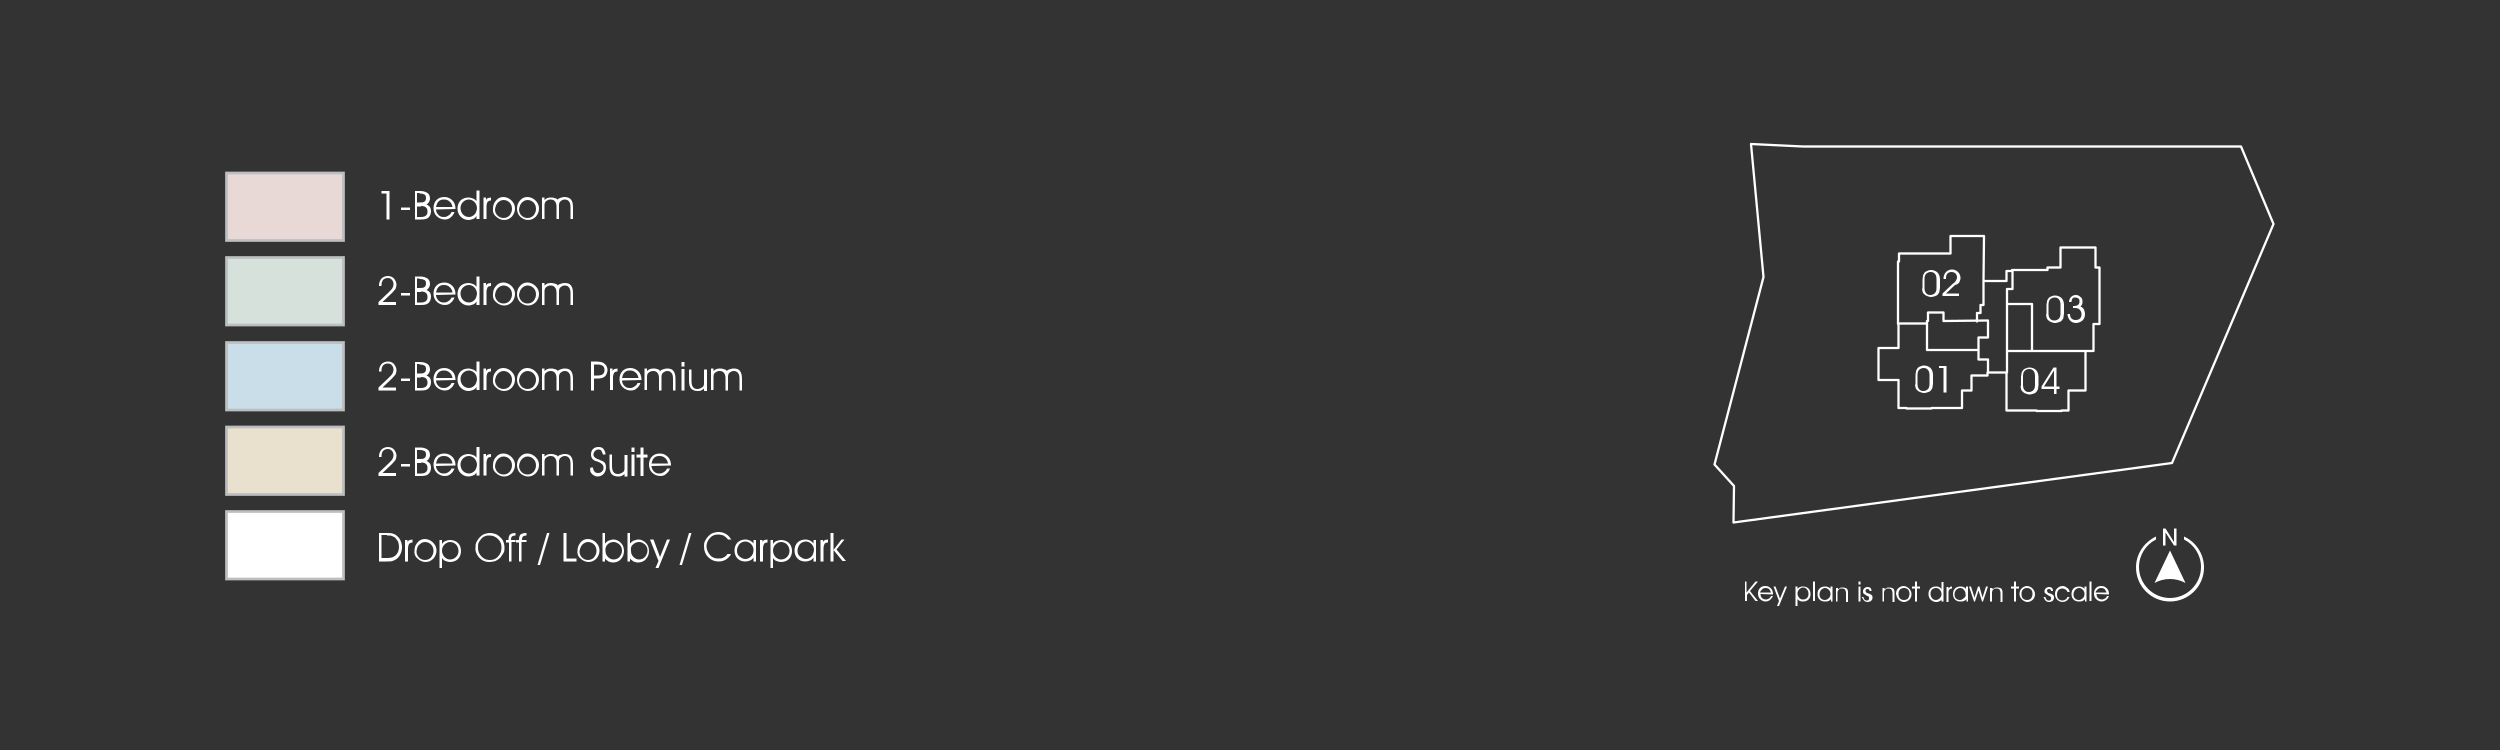 <?xml version="1.0" encoding="utf-8"?>
<!-- Generator: Adobe Illustrator 24.2.0, SVG Export Plug-In . SVG Version: 6.00 Build 0)  -->
<svg version="1.1" id="Layer_1" xmlns="http://www.w3.org/2000/svg" xmlns:xlink="http://www.w3.org/1999/xlink" x="0px" y="0px"
	 width="500px" height="150px" viewBox="0 0 500 150" style="enable-background:new 0 0 500 150;" xml:space="preserve">
<rect x="0" y="0" width="500" height="150" fill="#333333" stroke="none"/>
<style type="text/css">
	.st0{fill:#FFFFFF;}
	.st1{fill:none;stroke:#FFFFFF;stroke-width:0.458;stroke-linecap:round;stroke-linejoin:round;stroke-miterlimit:10;}
	.st2{fill:#EAE0CE;}
	.st3{fill:none;stroke:#BCBEC0;stroke-width:0.54;}
	.st4{fill:#D6E1DC;}
	.st5{fill:#C9DEE8;}
	.st6{fill:#E8D9D7;}
</style>
<g>
	<path class="st0" d="M166.7,110l1.8,2.2h0.7l-1.9-2.3l1.6-2h-0.6L166.7,110v-3.4h-0.6v5.7h0.6V110z M164.7,109.7
		c0-0.4,0.1-0.7,0.2-0.9c0.1-0.2,0.4-0.3,0.7-0.3l0-0.6c-0.2,0-0.4,0.1-0.6,0.1c-0.2,0.1-0.3,0.2-0.4,0.4V108h-0.5v4.3h0.6V109.7z
		 M162.7,112.3h0.5V108h-0.5v0.7c-0.2-0.3-0.4-0.4-0.7-0.6c-0.3-0.1-0.6-0.2-0.9-0.2c-0.6,0-1.2,0.2-1.6,0.6c-0.4,0.4-0.6,1-0.6,1.6
		c0,0.6,0.2,1.2,0.6,1.6c0.4,0.4,0.9,0.6,1.6,0.6c0.3,0,0.7-0.1,0.9-0.2c0.3-0.1,0.5-0.3,0.7-0.6V112.3z M162.3,111.3
		c-0.3,0.3-0.7,0.5-1.1,0.5c-0.5,0-0.8-0.2-1.2-0.5s-0.5-0.7-0.5-1.2c0-0.5,0.2-0.9,0.5-1.3c0.3-0.3,0.7-0.5,1.2-0.5
		c0.4,0,0.8,0.2,1.1,0.5c0.3,0.3,0.5,0.7,0.5,1.2C162.7,110.6,162.6,111,162.3,111.3 M155.1,108.9c0.3-0.3,0.7-0.5,1.1-0.5
		c0.5,0,0.9,0.2,1.2,0.5c0.3,0.3,0.5,0.8,0.5,1.3c0,0.5-0.2,0.9-0.5,1.2c-0.3,0.3-0.7,0.5-1.2,0.5c-0.4,0-0.8-0.2-1.1-0.5
		c-0.3-0.3-0.5-0.8-0.5-1.3C154.6,109.6,154.8,109.2,155.1,108.9 M154.1,113.6h0.5v-1.1v-0.6v-0.3c0.2,0.3,0.4,0.5,0.7,0.6
		c0.3,0.1,0.6,0.2,0.9,0.2c0.6,0,1.2-0.2,1.6-0.6c0.4-0.4,0.6-1,0.6-1.6c0-0.6-0.2-1.2-0.6-1.6c-0.4-0.4-1-0.6-1.6-0.6
		c-0.3,0-0.6,0.1-0.9,0.2c-0.3,0.1-0.5,0.3-0.7,0.6V108h-0.5V113.6z M152.6,109.7c0-0.4,0.1-0.7,0.2-0.9c0.1-0.2,0.4-0.3,0.7-0.3
		l0-0.6c-0.2,0-0.4,0.1-0.6,0.1c-0.2,0.1-0.3,0.2-0.4,0.4V108h-0.5v4.3h0.6V109.7z M150.7,112.3h0.5V108h-0.5v0.7
		c-0.2-0.3-0.4-0.4-0.7-0.6c-0.3-0.1-0.6-0.2-0.9-0.2c-0.6,0-1.2,0.2-1.6,0.6c-0.4,0.4-0.6,1-0.6,1.6c0,0.6,0.2,1.2,0.6,1.6
		c0.4,0.4,0.9,0.6,1.6,0.6c0.3,0,0.7-0.1,0.9-0.2c0.3-0.1,0.5-0.3,0.7-0.6V112.3z M150.2,111.3c-0.3,0.3-0.7,0.5-1.1,0.5
		c-0.5,0-0.8-0.2-1.2-0.5s-0.5-0.7-0.5-1.2c0-0.5,0.2-0.9,0.5-1.3c0.3-0.3,0.7-0.5,1.2-0.5c0.4,0,0.8,0.2,1.1,0.5
		c0.3,0.3,0.5,0.7,0.5,1.2C150.7,110.6,150.5,111,150.2,111.3 M146.3,108c-0.3-0.5-0.6-0.9-1.1-1.2c-0.5-0.3-1-0.4-1.5-0.4
		c-0.4,0-0.8,0.1-1.1,0.2c-0.3,0.1-0.6,0.3-0.9,0.6c-0.3,0.3-0.5,0.6-0.7,1c-0.2,0.4-0.2,0.7-0.2,1.1c0,0.9,0.3,1.6,0.8,2.1
		c0.6,0.6,1.3,0.9,2.1,0.9c0.5,0,1-0.1,1.5-0.4c0.4-0.3,0.8-0.6,1-1.1h-0.7c-0.2,0.3-0.5,0.6-0.8,0.7c-0.3,0.2-0.7,0.2-1.1,0.2
		c-0.6,0-1.2-0.2-1.6-0.7c-0.4-0.5-0.7-1.1-0.7-1.7c0-0.6,0.2-1.2,0.7-1.7c0.4-0.5,1-0.7,1.6-0.7c0.4,0,0.8,0.1,1.1,0.2
		c0.3,0.2,0.6,0.4,0.9,0.8H146.3z M138.3,106.6h-0.5l-1.9,6.4h0.5L138.3,106.6z M131.7,112.2l-0.6,1.4h0.6l2.3-5.7h-0.6l-1.4,3.5
		l-1.3-3.5H130L131.7,112.2z M126.6,108.9c0.3-0.3,0.7-0.5,1.2-0.5c0.5,0,0.8,0.2,1.2,0.5c0.3,0.3,0.5,0.7,0.5,1.2
		c0,0.5-0.2,0.9-0.5,1.3c-0.3,0.3-0.7,0.5-1.2,0.5c-0.4,0-0.8-0.2-1.1-0.5c-0.3-0.3-0.5-0.7-0.5-1.2
		C126.1,109.7,126.2,109.2,126.6,108.9 M125.5,106.6v5.7h0.5v-0.6c0.2,0.3,0.5,0.4,0.7,0.6c0.3,0.1,0.6,0.2,0.9,0.2
		c0.6,0,1.2-0.2,1.6-0.7c0.4-0.4,0.6-1,0.6-1.6c0-0.6-0.2-1.2-0.6-1.6c-0.4-0.4-0.9-0.7-1.5-0.7c-0.3,0-0.6,0.1-0.9,0.2
		c-0.3,0.1-0.5,0.3-0.8,0.6v-0.3v-1.8H125.5z M121.5,108.9c0.3-0.3,0.7-0.5,1.2-0.5c0.5,0,0.8,0.2,1.2,0.5c0.3,0.3,0.5,0.7,0.5,1.2
		c0,0.5-0.2,0.9-0.5,1.3c-0.3,0.3-0.7,0.5-1.2,0.5c-0.4,0-0.8-0.2-1.1-0.5c-0.3-0.3-0.5-0.7-0.5-1.2
		C121,109.7,121.2,109.2,121.5,108.9 M120.5,106.6v5.7h0.5v-0.6c0.2,0.3,0.5,0.4,0.7,0.6c0.3,0.1,0.6,0.2,0.9,0.2
		c0.6,0,1.2-0.2,1.6-0.7c0.4-0.4,0.6-1,0.6-1.6c0-0.6-0.2-1.2-0.6-1.6c-0.4-0.4-0.9-0.7-1.5-0.7c-0.3,0-0.6,0.1-0.9,0.2
		c-0.3,0.1-0.5,0.3-0.8,0.6v-0.3v-1.8H120.5z M116.1,111.7c0.4,0.4,1,0.7,1.6,0.7c0.6,0,1.1-0.2,1.6-0.7c0.4-0.5,0.6-1,0.6-1.6
		c0-0.6-0.2-1.1-0.7-1.6c-0.4-0.4-1-0.7-1.6-0.7c-0.6,0-1.1,0.2-1.5,0.7s-0.6,1-0.6,1.6C115.4,110.7,115.6,111.3,116.1,111.7
		 M116.5,108.9c0.3-0.3,0.7-0.5,1.1-0.5c0.5,0,0.9,0.2,1.2,0.5c0.3,0.3,0.5,0.7,0.5,1.3c0,0.5-0.2,0.9-0.5,1.3
		c-0.3,0.3-0.7,0.5-1.2,0.5c-0.5,0-0.9-0.2-1.2-0.5c-0.3-0.3-0.5-0.7-0.5-1.2C116,109.6,116.2,109.2,116.5,108.9 M115.3,111.7h-2
		v-5.1h-0.6v5.7h2.6V111.7z M109.9,106.6h-0.5l-1.9,6.4h0.5L109.9,106.6z M104.4,108.4h0.9V108h-0.9v-0.1c0-0.3,0.1-0.5,0.2-0.6
		c0.1-0.1,0.4-0.2,0.7-0.2v-0.5h-0.1c-0.5,0-0.8,0.1-1.1,0.3c-0.2,0.2-0.3,0.6-0.3,1v0.1h-0.6v0.5h0.6v3.8h0.5V108.4z M102.2,108.4
		h0.9V108h-0.9v-0.1c0-0.3,0.1-0.5,0.2-0.6c0.1-0.1,0.4-0.2,0.7-0.2v-0.5h0c-0.5,0-0.8,0.1-1.1,0.3c-0.2,0.2-0.3,0.6-0.3,1v0.1h-0.5
		v0.5h0.6v3.8h0.5V108.4z M95.8,111.5c0.6,0.6,1.2,0.9,2.1,0.9c0.4,0,0.8-0.1,1.2-0.2c0.4-0.2,0.7-0.4,1-0.7
		c0.2-0.3,0.4-0.6,0.6-0.9s0.2-0.7,0.2-1.1c0-0.4-0.1-0.8-0.2-1.1c-0.1-0.4-0.4-0.7-0.7-1c-0.3-0.3-0.6-0.5-0.9-0.6
		c-0.3-0.1-0.7-0.2-1.1-0.2c-0.4,0-0.8,0.1-1.1,0.2c-0.3,0.1-0.6,0.3-0.9,0.6c-0.3,0.3-0.5,0.6-0.7,1c-0.2,0.4-0.2,0.7-0.2,1.1
		C95,110.2,95.3,110.9,95.8,111.5 M95.8,108.4c0.2-0.3,0.4-0.6,0.6-0.8c0.2-0.2,0.4-0.3,0.7-0.4c0.2-0.1,0.5-0.1,0.8-0.1
		c0.6,0,1.2,0.2,1.7,0.7c0.5,0.5,0.7,1,0.7,1.7c0,0.7-0.2,1.3-0.7,1.8c-0.4,0.5-1,0.7-1.6,0.7c-0.7,0-1.2-0.2-1.7-0.7
		c-0.5-0.5-0.7-1.1-0.7-1.7C95.6,109,95.6,108.7,95.8,108.4 M88.9,108.9c0.3-0.3,0.7-0.5,1.1-0.5c0.5,0,0.9,0.2,1.2,0.5
		c0.3,0.3,0.5,0.8,0.5,1.3c0,0.5-0.2,0.9-0.5,1.2s-0.7,0.5-1.2,0.5c-0.4,0-0.8-0.2-1.1-0.5c-0.3-0.3-0.5-0.8-0.5-1.3
		C88.4,109.6,88.6,109.2,88.9,108.9 M87.9,113.6h0.5v-1.1v-0.6v-0.3c0.2,0.3,0.4,0.5,0.7,0.6c0.3,0.1,0.6,0.2,0.9,0.2
		c0.6,0,1.2-0.2,1.6-0.6c0.4-0.4,0.6-1,0.6-1.6c0-0.6-0.2-1.2-0.6-1.6c-0.4-0.4-1-0.6-1.6-0.6c-0.3,0-0.6,0.1-0.9,0.2
		c-0.3,0.1-0.5,0.3-0.7,0.6V108h-0.5V113.6z M83.5,111.7c0.4,0.4,1,0.7,1.6,0.7c0.6,0,1.1-0.2,1.6-0.7c0.4-0.5,0.6-1,0.6-1.6
		c0-0.6-0.2-1.1-0.7-1.6c-0.4-0.4-1-0.7-1.6-0.7c-0.6,0-1.1,0.2-1.5,0.7c-0.4,0.4-0.6,1-0.6,1.6C82.8,110.7,83,111.3,83.5,111.7
		 M83.9,108.9c0.3-0.3,0.7-0.5,1.1-0.5c0.5,0,0.9,0.2,1.2,0.5c0.3,0.3,0.5,0.7,0.5,1.3c0,0.5-0.2,0.9-0.5,1.3
		c-0.3,0.3-0.7,0.5-1.2,0.5c-0.5,0-0.9-0.2-1.2-0.5c-0.3-0.3-0.5-0.7-0.5-1.2C83.4,109.6,83.5,109.2,83.9,108.9 M81.6,109.7
		c0-0.4,0.1-0.7,0.2-0.9c0.2-0.2,0.4-0.3,0.7-0.3l0-0.6c-0.2,0-0.4,0.1-0.6,0.1c-0.2,0.1-0.3,0.2-0.4,0.4V108H81v4.3h0.6V109.7z
		 M75.8,112.3h1.4c0.6,0,1,0,1.3-0.1c0.3-0.1,0.5-0.2,0.8-0.4c0.4-0.3,0.6-0.6,0.8-1c0.2-0.4,0.3-0.9,0.3-1.4c0-0.4-0.1-0.9-0.3-1.3
		c-0.2-0.4-0.4-0.7-0.8-1c-0.2-0.2-0.5-0.3-0.8-0.4c-0.3-0.1-0.7-0.1-1.1-0.1h-1.6V112.3z M77.4,107.1c0.4,0,0.8,0,1,0.1
		c0.2,0.1,0.4,0.2,0.6,0.3c0.2,0.2,0.4,0.5,0.6,0.8c0.1,0.3,0.2,0.7,0.2,1c0,0.7-0.2,1.3-0.6,1.7c-0.4,0.4-0.9,0.6-1.7,0.6h-1.2
		v-4.6H77.4z"/>
	<path class="st0" d="M130.3,92.7c0.1-0.4,0.2-0.8,0.5-1.1c0.3-0.3,0.6-0.4,1.1-0.4c0.4,0,0.8,0.1,1.1,0.4c0.3,0.2,0.5,0.6,0.6,1.1
		H130.3z M134.2,93.1c0-0.7-0.2-1.3-0.6-1.7c-0.4-0.4-0.9-0.7-1.6-0.7c-0.7,0-1.2,0.2-1.6,0.6c-0.4,0.4-0.6,1-0.6,1.6
		c0,0.6,0.2,1.2,0.6,1.6c0.4,0.4,1,0.7,1.6,0.7c0.5,0,0.9-0.1,1.2-0.4c0.4-0.3,0.6-0.6,0.8-1.1h-0.6c-0.1,0.3-0.3,0.5-0.6,0.7
		c-0.3,0.2-0.5,0.3-0.9,0.3c-0.5,0-0.8-0.1-1.1-0.4c-0.3-0.3-0.5-0.7-0.5-1.1L134.2,93.1L134.2,93.1z M128.7,95.2v-3.7h0.8v-0.6
		h-0.8v-1.4h-0.6v1.4h-0.8v0.6h0.8v3.7H128.7z M126.9,90.9h-0.6v4.3h0.6V90.9z M126.9,89.5h-0.6v0.9h0.6V89.5z M121.9,93.1
		c0,0.8,0.1,1.3,0.4,1.7c0.3,0.3,0.7,0.5,1.3,0.5c0.3,0,0.5,0,0.7-0.1c0.2-0.1,0.4-0.2,0.6-0.4v0.5h0.6v-4.3h-0.6V93
		c0,0.4,0,0.6,0,0.8c0,0.2-0.1,0.3-0.1,0.4c-0.1,0.2-0.3,0.3-0.5,0.4c-0.2,0.1-0.4,0.2-0.7,0.2c-0.4,0-0.7-0.1-0.9-0.4
		c-0.2-0.2-0.3-0.7-0.3-1.2v-2.3h-0.5V93.1z M118.4,94.8c0.3,0.3,0.7,0.5,1.1,0.5c0.5,0,0.9-0.2,1.2-0.5c0.3-0.3,0.5-0.8,0.5-1.3
		c0-0.4-0.1-0.7-0.2-0.9c-0.2-0.2-0.4-0.4-0.8-0.5c-0.1,0-0.2-0.1-0.4-0.2c-0.3-0.1-0.6-0.2-0.7-0.3c-0.1-0.1-0.2-0.2-0.3-0.3
		c-0.1-0.1-0.1-0.2-0.1-0.4c0-0.3,0.1-0.5,0.3-0.7c0.2-0.2,0.4-0.3,0.7-0.3c0.3,0,0.5,0.1,0.6,0.3s0.2,0.4,0.3,0.7h0.5
		c0-0.5-0.2-0.8-0.4-1.1s-0.6-0.4-1-0.4c-0.4,0-0.8,0.1-1.1,0.4c-0.3,0.3-0.4,0.7-0.4,1.1c0,0.4,0.1,0.6,0.3,0.9
		c0.2,0.2,0.5,0.4,0.9,0.5c0,0,0.1,0,0.1,0c0.8,0.3,1.2,0.7,1.2,1.2c0,0.4-0.1,0.6-0.3,0.8c-0.2,0.2-0.5,0.3-0.8,0.3
		c-0.3,0-0.6-0.1-0.7-0.3c-0.2-0.2-0.3-0.5-0.3-0.8h-0.5C117.9,94.1,118.1,94.5,118.4,94.8 M111.2,91c-0.3-0.1-0.6-0.2-0.9-0.2
		c-0.3,0-0.5,0-0.8,0.1c-0.2,0.1-0.4,0.2-0.6,0.4v-0.5h-0.5v4.3h0.5v-2.1c0-0.4,0-0.6,0-0.8c0-0.1,0.1-0.3,0.1-0.4
		c0.1-0.2,0.3-0.3,0.4-0.4c0.2-0.1,0.4-0.2,0.7-0.2c0.4,0,0.7,0.1,0.9,0.4c0.2,0.2,0.3,0.6,0.3,1.1v2.4h0.5v-2.1c0-0.4,0-0.6,0-0.8
		c0-0.1,0.1-0.3,0.1-0.4c0.1-0.2,0.3-0.3,0.4-0.4c0.2-0.1,0.4-0.2,0.6-0.2c0.4,0,0.7,0.1,0.9,0.4c0.2,0.2,0.3,0.6,0.3,1.2v2.3h0.5
		V93c0-0.8-0.1-1.3-0.4-1.7c-0.3-0.4-0.7-0.5-1.3-0.5c-0.3,0-0.6,0.1-0.9,0.2c-0.3,0.1-0.5,0.3-0.6,0.6
		C111.7,91.3,111.5,91.1,111.2,91 M104,94.6c0.4,0.4,1,0.7,1.6,0.7c0.6,0,1.1-0.2,1.6-0.7c0.4-0.5,0.6-1,0.6-1.6
		c0-0.6-0.2-1.1-0.7-1.6c-0.4-0.4-1-0.7-1.6-0.7c-0.6,0-1.1,0.2-1.5,0.7c-0.4,0.4-0.6,1-0.6,1.6C103.4,93.6,103.6,94.2,104,94.6
		 M104.4,91.8c0.3-0.3,0.7-0.5,1.1-0.5c0.5,0,0.9,0.2,1.2,0.5c0.3,0.3,0.5,0.7,0.5,1.3c0,0.5-0.2,0.9-0.5,1.3
		c-0.3,0.3-0.7,0.5-1.2,0.5c-0.5,0-0.9-0.2-1.2-0.5c-0.3-0.3-0.5-0.8-0.5-1.2C103.9,92.5,104.1,92.1,104.4,91.8 M99.2,94.6
		c0.4,0.4,1,0.7,1.6,0.7c0.6,0,1.1-0.2,1.6-0.7c0.4-0.5,0.6-1,0.6-1.6c0-0.6-0.2-1.1-0.7-1.6c-0.4-0.4-1-0.7-1.6-0.7
		c-0.6,0-1.1,0.2-1.5,0.7c-0.4,0.4-0.6,1-0.6,1.6C98.5,93.6,98.7,94.2,99.2,94.6 M99.6,91.8c0.3-0.3,0.7-0.5,1.1-0.5
		c0.5,0,0.9,0.2,1.2,0.5c0.3,0.3,0.5,0.7,0.5,1.3c0,0.5-0.2,0.9-0.5,1.3c-0.3,0.3-0.7,0.5-1.2,0.5c-0.5,0-0.9-0.2-1.2-0.5
		c-0.3-0.3-0.5-0.8-0.5-1.2C99.1,92.5,99.3,92.1,99.6,91.8 M97.3,92.6c0-0.4,0.1-0.7,0.2-0.9c0.1-0.2,0.4-0.3,0.7-0.3l0-0.6
		c-0.2,0-0.4,0.1-0.6,0.1c-0.2,0.1-0.3,0.2-0.4,0.4v-0.5h-0.5v4.3h0.6V92.6z M94.6,91c-0.3-0.1-0.6-0.2-0.9-0.2
		c-0.6,0-1.2,0.2-1.6,0.6c-0.4,0.4-0.6,1-0.6,1.6c0,0.6,0.2,1.2,0.6,1.6c0.4,0.4,0.9,0.7,1.6,0.7c0.3,0,0.6-0.1,0.9-0.2
		c0.3-0.1,0.5-0.3,0.7-0.6v0.6h0.6v-5.7h-0.6v1.1v1C95.1,91.3,94.9,91.1,94.6,91 M94.9,94.2c-0.3,0.3-0.7,0.5-1.1,0.5
		c-0.5,0-0.9-0.2-1.2-0.5c-0.3-0.3-0.5-0.8-0.5-1.3c0-0.5,0.2-0.9,0.5-1.2c0.3-0.3,0.7-0.5,1.2-0.5c0.4,0,0.8,0.2,1.1,0.5
		c0.3,0.3,0.5,0.8,0.5,1.3C95.3,93.5,95.2,93.9,94.9,94.2 M87.2,92.7c0.1-0.4,0.2-0.8,0.5-1.1c0.3-0.3,0.6-0.4,1.1-0.4
		c0.4,0,0.8,0.1,1.1,0.4c0.3,0.2,0.5,0.6,0.6,1.1H87.2z M91.1,93.1c0-0.7-0.2-1.3-0.6-1.7c-0.4-0.4-0.9-0.7-1.6-0.7
		c-0.7,0-1.2,0.2-1.6,0.6c-0.4,0.4-0.6,1-0.6,1.6c0,0.6,0.2,1.2,0.6,1.6c0.4,0.4,1,0.7,1.6,0.7c0.5,0,0.9-0.1,1.2-0.4
		c0.4-0.3,0.6-0.6,0.8-1.1h-0.6c-0.1,0.3-0.3,0.5-0.6,0.7c-0.3,0.2-0.5,0.3-0.9,0.3c-0.5,0-0.8-0.1-1.1-0.4
		c-0.3-0.3-0.5-0.7-0.5-1.1L91.1,93.1L91.1,93.1z M82.9,95.2h1.3c0.7,0,1.2-0.1,1.5-0.4c0.3-0.3,0.5-0.7,0.5-1.3
		c0-0.3-0.1-0.6-0.2-0.8c-0.2-0.2-0.4-0.4-0.7-0.5c0.2-0.1,0.4-0.3,0.5-0.5c0.1-0.2,0.2-0.4,0.2-0.7c0-0.5-0.2-0.9-0.5-1.1
		c-0.3-0.2-0.8-0.4-1.4-0.4h-1.1V95.2z M83.9,90c0.5,0,0.8,0.1,1,0.2c0.2,0.1,0.3,0.4,0.3,0.7c0,0.3-0.1,0.6-0.3,0.7
		c-0.2,0.2-0.6,0.2-1.2,0.2h-0.3V90H83.9z M84.2,92.5c0.5,0,0.8,0.1,1,0.3c0.2,0.2,0.3,0.4,0.3,0.8s-0.1,0.6-0.3,0.8
		c-0.2,0.2-0.6,0.3-1,0.3h-0.8v-2.1H84.2z M80.1,93.3H82v-0.5h-1.8V93.3z M79.3,94.6h-2.8l1.9-1.8c0.3-0.3,0.5-0.6,0.7-0.8
		c0.1-0.3,0.2-0.6,0.2-0.8c0-0.5-0.2-0.9-0.5-1.3c-0.3-0.3-0.7-0.5-1.2-0.5c-0.5,0-1,0.2-1.3,0.5c-0.3,0.4-0.5,0.8-0.5,1.4v0.1h0.5
		c0,0,0,0,0-0.1c0,0,0-0.1,0-0.1c0-0.4,0.1-0.7,0.3-1c0.2-0.2,0.5-0.4,0.9-0.4c0.4,0,0.7,0.1,0.9,0.4c0.2,0.2,0.3,0.5,0.3,0.9
		c0,0.2-0.1,0.5-0.2,0.7c-0.1,0.2-0.4,0.5-0.8,0.9l-2,1.9v0.6h3.5V94.6z"/>
	<path class="st0" d="M145,73.9c-0.3-0.1-0.6-0.2-0.9-0.2c-0.3,0-0.5,0-0.8,0.1c-0.2,0.1-0.4,0.2-0.6,0.4v-0.5h-0.5v4.3h0.5V76
		c0-0.4,0-0.6,0-0.8c0-0.1,0.1-0.3,0.1-0.4c0.1-0.2,0.3-0.3,0.4-0.4c0.2-0.1,0.4-0.2,0.7-0.2c0.4,0,0.7,0.1,0.9,0.4
		c0.2,0.2,0.3,0.6,0.3,1.1v2.4h0.5V76c0-0.4,0-0.6,0-0.8c0-0.1,0.1-0.3,0.1-0.4c0.1-0.2,0.3-0.3,0.4-0.4c0.2-0.1,0.4-0.2,0.6-0.2
		c0.4,0,0.7,0.1,0.9,0.4c0.2,0.2,0.3,0.6,0.3,1.2v2.3h0.5v-2.2c0-0.8-0.1-1.3-0.4-1.7c-0.3-0.4-0.7-0.5-1.3-0.5
		c-0.3,0-0.6,0.1-0.9,0.2c-0.3,0.1-0.5,0.3-0.7,0.6C145.5,74.2,145.3,74,145,73.9 M137.8,76c0,0.8,0.1,1.3,0.4,1.7
		c0.3,0.3,0.7,0.5,1.3,0.5c0.3,0,0.5,0,0.7-0.1c0.2-0.1,0.4-0.2,0.6-0.4v0.5h0.6v-4.3h-0.6v2.1c0,0.4,0,0.6,0,0.8
		c0,0.2-0.1,0.3-0.1,0.4c-0.1,0.2-0.3,0.3-0.5,0.4c-0.2,0.1-0.4,0.2-0.7,0.2c-0.4,0-0.7-0.1-0.9-0.4c-0.2-0.2-0.3-0.7-0.3-1.2v-2.3
		h-0.5V76z M136.9,73.8h-0.6v4.3h0.6V73.8z M136.9,72.4h-0.6v0.9h0.6V72.4z M131.7,73.9c-0.3-0.1-0.6-0.2-0.9-0.2
		c-0.3,0-0.5,0-0.8,0.1c-0.2,0.1-0.4,0.2-0.6,0.4v-0.5h-0.5v4.3h0.5V76c0-0.4,0-0.6,0-0.8c0-0.1,0.1-0.3,0.1-0.4
		c0.1-0.2,0.3-0.3,0.4-0.4c0.2-0.1,0.4-0.2,0.7-0.2c0.4,0,0.7,0.1,0.9,0.4c0.2,0.2,0.3,0.6,0.3,1.1v2.4h0.5V76c0-0.4,0-0.6,0-0.8
		c0-0.1,0.1-0.3,0.1-0.4c0.1-0.2,0.3-0.3,0.4-0.4c0.2-0.1,0.4-0.2,0.6-0.2c0.4,0,0.7,0.1,0.9,0.4c0.2,0.2,0.3,0.6,0.3,1.2v2.3h0.5
		v-2.2c0-0.8-0.1-1.3-0.4-1.7c-0.3-0.4-0.7-0.5-1.3-0.5c-0.3,0-0.6,0.1-0.9,0.2c-0.3,0.1-0.5,0.3-0.6,0.6
		C132.1,74.2,131.9,74,131.7,73.9 M124.4,75.6c0.1-0.4,0.2-0.8,0.5-1.1c0.3-0.3,0.6-0.4,1.1-0.4c0.4,0,0.8,0.1,1.1,0.4
		c0.3,0.2,0.5,0.6,0.6,1.1H124.4z M128.3,76c0-0.7-0.2-1.3-0.6-1.7c-0.4-0.4-0.9-0.7-1.6-0.7c-0.7,0-1.2,0.2-1.6,0.6
		c-0.4,0.4-0.6,1-0.6,1.6c0,0.6,0.2,1.2,0.6,1.6c0.4,0.4,1,0.7,1.6,0.7c0.5,0,0.9-0.1,1.2-0.4c0.4-0.3,0.6-0.6,0.8-1.1h-0.6
		c-0.1,0.3-0.3,0.5-0.6,0.7c-0.3,0.2-0.5,0.3-0.9,0.3c-0.5,0-0.8-0.1-1.1-0.4s-0.5-0.7-0.5-1.1L128.3,76L128.3,76z M122.6,75.5
		c0-0.4,0.1-0.7,0.2-0.9c0.1-0.2,0.4-0.3,0.7-0.3l0-0.6c-0.2,0-0.4,0.1-0.6,0.1c-0.2,0.1-0.3,0.2-0.4,0.4v-0.5H122v4.3h0.6V75.5z
		 M118.2,78.1h0.6v-2.4h0.7c0.3,0,0.6,0,0.8-0.1c0.2,0,0.4-0.1,0.5-0.2c0.2-0.1,0.4-0.3,0.5-0.6c0.1-0.2,0.2-0.5,0.2-0.8
		c0-0.3-0.1-0.6-0.2-0.8c-0.1-0.2-0.3-0.4-0.6-0.6c-0.1-0.1-0.3-0.1-0.5-0.2c-0.2,0-0.5-0.1-0.8-0.1h-1.2V78.1z M119.5,72.9
		c0.5,0,0.8,0.1,1.1,0.3c0.2,0.2,0.3,0.5,0.3,0.8c0,0.4-0.1,0.6-0.3,0.8c-0.2,0.2-0.6,0.3-1,0.3h-0.8v-2.2H119.5z M111.2,73.9
		c-0.3-0.1-0.6-0.2-0.9-0.2c-0.3,0-0.5,0-0.8,0.1c-0.2,0.1-0.4,0.2-0.6,0.4v-0.5h-0.5v4.3h0.5V76c0-0.4,0-0.6,0-0.8
		c0-0.1,0.1-0.3,0.1-0.4c0.1-0.2,0.3-0.3,0.4-0.4c0.2-0.1,0.4-0.2,0.7-0.2c0.4,0,0.7,0.1,0.9,0.4c0.2,0.2,0.3,0.6,0.3,1.1v2.4h0.5
		V76c0-0.4,0-0.6,0-0.8c0-0.1,0.1-0.3,0.1-0.4c0.1-0.2,0.3-0.3,0.4-0.4c0.2-0.1,0.4-0.2,0.6-0.2c0.4,0,0.7,0.1,0.9,0.4
		c0.2,0.2,0.3,0.6,0.3,1.2v2.3h0.5v-2.2c0-0.8-0.1-1.3-0.4-1.7c-0.3-0.4-0.7-0.5-1.3-0.5c-0.3,0-0.6,0.1-0.9,0.2
		c-0.3,0.1-0.5,0.3-0.6,0.6C111.7,74.2,111.5,74,111.2,73.9 M104,77.5c0.4,0.4,1,0.7,1.6,0.7c0.6,0,1.1-0.2,1.6-0.7
		c0.4-0.5,0.6-1,0.6-1.6c0-0.6-0.2-1.1-0.7-1.6c-0.4-0.4-1-0.7-1.6-0.7c-0.6,0-1.1,0.2-1.5,0.7c-0.4,0.4-0.6,1-0.6,1.6
		C103.4,76.5,103.6,77.1,104,77.5 M104.4,74.7c0.3-0.3,0.7-0.5,1.1-0.5c0.5,0,0.9,0.2,1.2,0.5c0.3,0.3,0.5,0.7,0.5,1.3
		c0,0.5-0.2,0.9-0.5,1.3c-0.3,0.3-0.7,0.5-1.2,0.5c-0.5,0-0.9-0.2-1.2-0.5c-0.3-0.3-0.5-0.8-0.5-1.2C103.9,75.4,104.1,75,104.4,74.7
		 M99.2,77.5c0.4,0.4,1,0.7,1.6,0.7c0.6,0,1.1-0.2,1.6-0.7c0.4-0.5,0.6-1,0.6-1.6c0-0.6-0.2-1.1-0.7-1.6c-0.4-0.4-1-0.7-1.6-0.7
		c-0.6,0-1.1,0.2-1.5,0.7c-0.4,0.4-0.6,1-0.6,1.6C98.5,76.5,98.7,77.1,99.2,77.5 M99.6,74.7c0.3-0.3,0.7-0.5,1.1-0.5
		c0.5,0,0.9,0.2,1.2,0.5c0.3,0.3,0.5,0.7,0.5,1.3c0,0.5-0.2,0.9-0.5,1.3c-0.3,0.3-0.7,0.5-1.2,0.5c-0.5,0-0.9-0.2-1.2-0.5
		c-0.3-0.3-0.5-0.8-0.5-1.2C99.1,75.4,99.3,75,99.6,74.7 M97.3,75.5c0-0.4,0.1-0.7,0.2-0.9c0.1-0.2,0.4-0.3,0.7-0.3l0-0.6
		c-0.2,0-0.4,0.1-0.6,0.1c-0.2,0.1-0.3,0.2-0.4,0.4v-0.5h-0.5v4.3h0.6V75.5z M94.6,73.9c-0.3-0.1-0.6-0.2-0.9-0.2
		c-0.6,0-1.2,0.2-1.6,0.6c-0.4,0.4-0.6,1-0.6,1.6c0,0.6,0.2,1.2,0.6,1.6c0.4,0.4,0.9,0.7,1.6,0.7c0.3,0,0.6-0.1,0.9-0.2
		c0.3-0.1,0.5-0.3,0.7-0.6v0.6h0.6v-5.7h-0.6v1.1v1C95.1,74.2,94.9,74,94.6,73.9 M94.9,77.1c-0.3,0.3-0.7,0.5-1.1,0.5
		c-0.5,0-0.9-0.2-1.2-0.5c-0.3-0.3-0.5-0.8-0.5-1.3c0-0.5,0.2-0.9,0.5-1.2c0.3-0.3,0.7-0.5,1.2-0.5c0.4,0,0.8,0.2,1.1,0.5
		c0.3,0.3,0.5,0.8,0.5,1.3C95.3,76.4,95.2,76.8,94.9,77.1 M87.2,75.6c0.1-0.4,0.2-0.8,0.5-1.1c0.3-0.3,0.6-0.4,1.1-0.4
		c0.4,0,0.8,0.1,1.1,0.4c0.3,0.2,0.5,0.6,0.6,1.1H87.2z M91.1,76c0-0.7-0.2-1.3-0.6-1.7c-0.4-0.4-0.9-0.7-1.6-0.7
		c-0.7,0-1.2,0.2-1.6,0.6c-0.4,0.4-0.6,1-0.6,1.6c0,0.6,0.2,1.2,0.6,1.6c0.4,0.4,1,0.7,1.6,0.7c0.5,0,0.9-0.1,1.2-0.4
		c0.4-0.3,0.6-0.6,0.8-1.1h-0.6c-0.1,0.3-0.3,0.5-0.6,0.7c-0.3,0.2-0.5,0.3-0.9,0.3c-0.5,0-0.8-0.1-1.1-0.4
		c-0.3-0.3-0.5-0.7-0.5-1.1L91.1,76L91.1,76z M82.9,78.1h1.3c0.7,0,1.2-0.1,1.5-0.4c0.3-0.3,0.5-0.7,0.5-1.3c0-0.3-0.1-0.6-0.2-0.8
		c-0.2-0.2-0.4-0.4-0.7-0.5c0.2-0.1,0.4-0.3,0.5-0.5c0.1-0.2,0.2-0.4,0.2-0.7c0-0.5-0.2-0.9-0.5-1.1c-0.3-0.2-0.8-0.4-1.4-0.4h-1.1
		V78.1z M83.9,72.9c0.5,0,0.8,0.1,1,0.2c0.2,0.1,0.3,0.4,0.3,0.7c0,0.3-0.1,0.6-0.3,0.7c-0.2,0.2-0.6,0.2-1.2,0.2h-0.3v-1.9H83.9z
		 M84.2,75.4c0.5,0,0.8,0.1,1,0.3c0.2,0.2,0.3,0.4,0.3,0.8s-0.1,0.6-0.3,0.8c-0.2,0.2-0.6,0.3-1,0.3h-0.8v-2.1H84.2z M80.1,76.2H82
		v-0.5h-1.8V76.2z M79.3,77.5h-2.8l1.9-1.8c0.3-0.3,0.5-0.6,0.7-0.8c0.1-0.3,0.2-0.6,0.2-0.8c0-0.5-0.2-0.9-0.5-1.3
		c-0.3-0.3-0.7-0.5-1.2-0.5c-0.5,0-1,0.2-1.3,0.5c-0.3,0.4-0.5,0.8-0.5,1.4v0.1h0.5c0,0,0,0,0-0.1c0,0,0-0.1,0-0.1
		c0-0.4,0.1-0.7,0.3-1c0.2-0.2,0.5-0.4,0.9-0.4c0.4,0,0.7,0.1,0.9,0.4c0.2,0.2,0.3,0.5,0.3,0.9c0,0.2-0.1,0.5-0.2,0.7
		c-0.1,0.2-0.4,0.5-0.8,0.9l-2,1.9v0.6h3.5V77.5z"/>
	<path class="st0" d="M111.2,56.8c-0.3-0.1-0.6-0.2-0.9-0.2c-0.3,0-0.5,0-0.8,0.1c-0.2,0.1-0.4,0.2-0.6,0.4v-0.5h-0.5V61h0.5v-2.1
		c0-0.4,0-0.6,0-0.8c0-0.1,0.1-0.3,0.1-0.4c0.1-0.2,0.3-0.3,0.4-0.4c0.2-0.1,0.4-0.2,0.7-0.2c0.4,0,0.7,0.1,0.9,0.4
		c0.2,0.2,0.3,0.6,0.3,1.1V61h0.5v-2.1c0-0.4,0-0.6,0-0.8c0-0.1,0.1-0.3,0.1-0.4c0.1-0.2,0.3-0.3,0.4-0.4c0.2-0.1,0.4-0.2,0.6-0.2
		c0.4,0,0.7,0.1,0.9,0.4c0.2,0.2,0.3,0.6,0.3,1.2V61h0.5v-2.2c0-0.8-0.1-1.3-0.4-1.7c-0.3-0.4-0.7-0.5-1.3-0.5
		c-0.3,0-0.6,0.1-0.9,0.2c-0.3,0.1-0.5,0.3-0.6,0.6C111.7,57.1,111.5,56.9,111.2,56.8 M104,60.4c0.4,0.4,1,0.7,1.6,0.7
		c0.6,0,1.1-0.2,1.6-0.7c0.4-0.5,0.6-1,0.6-1.6c0-0.6-0.2-1.1-0.7-1.6c-0.4-0.4-1-0.7-1.6-0.7c-0.6,0-1.1,0.2-1.5,0.7
		c-0.4,0.4-0.6,1-0.6,1.6C103.4,59.4,103.6,60,104,60.4 M104.4,57.6c0.3-0.3,0.7-0.5,1.1-0.5c0.5,0,0.9,0.2,1.2,0.5
		c0.3,0.3,0.5,0.7,0.5,1.3c0,0.5-0.2,0.9-0.5,1.3c-0.3,0.3-0.7,0.5-1.2,0.5c-0.5,0-0.9-0.2-1.2-0.5c-0.3-0.3-0.5-0.8-0.5-1.2
		C103.9,58.3,104.1,57.9,104.4,57.6 M99.2,60.4c0.4,0.4,1,0.7,1.6,0.7c0.6,0,1.1-0.2,1.6-0.7c0.4-0.5,0.6-1,0.6-1.6
		c0-0.6-0.2-1.1-0.7-1.6c-0.4-0.4-1-0.7-1.6-0.7c-0.6,0-1.1,0.2-1.5,0.7c-0.4,0.4-0.6,1-0.6,1.6C98.5,59.4,98.7,60,99.2,60.4
		 M99.6,57.6c0.3-0.3,0.7-0.5,1.1-0.5c0.5,0,0.9,0.2,1.2,0.5c0.3,0.3,0.5,0.7,0.5,1.3c0,0.5-0.2,0.9-0.5,1.3
		c-0.3,0.3-0.7,0.5-1.2,0.5c-0.5,0-0.9-0.2-1.2-0.5c-0.3-0.3-0.5-0.8-0.5-1.2C99.1,58.3,99.3,57.9,99.6,57.6 M97.3,58.4
		c0-0.4,0.1-0.7,0.2-0.9c0.1-0.2,0.4-0.3,0.7-0.3l0-0.6c-0.2,0-0.4,0.1-0.6,0.1c-0.2,0.1-0.3,0.2-0.4,0.4v-0.5h-0.5V61h0.6V58.4z
		 M94.6,56.8c-0.3-0.1-0.6-0.2-0.9-0.2c-0.6,0-1.2,0.2-1.6,0.6c-0.4,0.4-0.6,1-0.6,1.6c0,0.6,0.2,1.2,0.6,1.6
		c0.4,0.4,0.9,0.7,1.6,0.7c0.3,0,0.6-0.1,0.9-0.2c0.3-0.1,0.5-0.3,0.7-0.6V61h0.6v-5.7h-0.6v1.1v1C95.1,57.1,94.9,56.9,94.6,56.8
		 M94.9,60c-0.3,0.3-0.7,0.5-1.1,0.5c-0.5,0-0.9-0.2-1.2-0.5c-0.3-0.3-0.5-0.8-0.5-1.3c0-0.5,0.2-0.9,0.5-1.2
		c0.3-0.3,0.7-0.5,1.2-0.5c0.4,0,0.8,0.2,1.1,0.5c0.3,0.3,0.5,0.8,0.5,1.3C95.3,59.3,95.2,59.7,94.9,60 M87.2,58.5
		c0.1-0.4,0.2-0.8,0.5-1.1c0.3-0.3,0.6-0.4,1.1-0.4c0.4,0,0.8,0.1,1.1,0.4c0.3,0.2,0.5,0.6,0.6,1.1H87.2z M91.1,58.9
		c0-0.7-0.2-1.3-0.6-1.7c-0.4-0.4-0.9-0.7-1.6-0.7c-0.7,0-1.2,0.2-1.6,0.6c-0.4,0.4-0.6,1-0.6,1.6c0,0.6,0.2,1.2,0.6,1.6
		c0.4,0.4,1,0.7,1.6,0.7c0.5,0,0.9-0.1,1.2-0.4c0.4-0.3,0.6-0.6,0.8-1.1h-0.6c-0.1,0.3-0.3,0.5-0.6,0.7c-0.3,0.2-0.5,0.3-0.9,0.3
		c-0.5,0-0.8-0.1-1.1-0.4c-0.3-0.3-0.5-0.7-0.5-1.1L91.1,58.9L91.1,58.9z M82.9,61h1.3c0.7,0,1.2-0.1,1.5-0.4
		c0.3-0.3,0.5-0.7,0.5-1.3c0-0.3-0.1-0.6-0.2-0.8c-0.2-0.2-0.4-0.4-0.7-0.5c0.2-0.1,0.4-0.3,0.5-0.5c0.1-0.2,0.2-0.4,0.2-0.7
		c0-0.5-0.2-0.9-0.5-1.1c-0.3-0.2-0.8-0.4-1.4-0.4h-1.1V61z M83.9,55.8c0.5,0,0.8,0.1,1,0.2c0.2,0.1,0.3,0.4,0.3,0.7
		c0,0.3-0.1,0.6-0.3,0.7c-0.2,0.2-0.6,0.2-1.2,0.2h-0.3v-1.9H83.9z M84.2,58.3c0.5,0,0.8,0.1,1,0.3c0.2,0.2,0.3,0.4,0.3,0.8
		s-0.1,0.6-0.3,0.8c-0.2,0.2-0.6,0.3-1,0.3h-0.8v-2.1H84.2z M80.1,59.1H82v-0.5h-1.8V59.1z M79.3,60.4h-2.8l1.9-1.8
		c0.3-0.3,0.5-0.6,0.7-0.8c0.1-0.3,0.2-0.6,0.2-0.8c0-0.5-0.2-0.9-0.5-1.3c-0.3-0.3-0.7-0.5-1.2-0.5c-0.5,0-1,0.2-1.3,0.5
		c-0.3,0.4-0.5,0.8-0.5,1.4v0.1h0.5c0,0,0,0,0-0.1c0,0,0-0.1,0-0.1c0-0.4,0.1-0.7,0.3-1c0.2-0.2,0.5-0.4,0.9-0.4
		c0.4,0,0.7,0.1,0.9,0.4c0.2,0.2,0.3,0.5,0.3,0.9c0,0.2-0.1,0.5-0.2,0.7c-0.1,0.2-0.4,0.5-0.8,0.9l-2,1.9V61h3.5V60.4z"/>
	<path class="st0" d="M111.2,39.7c-0.3-0.1-0.6-0.2-0.9-0.2c-0.3,0-0.5,0-0.8,0.1c-0.2,0.1-0.4,0.2-0.6,0.4v-0.5h-0.5v4.3h0.5v-2.1
		c0-0.4,0-0.6,0-0.8c0-0.1,0.1-0.3,0.1-0.4c0.1-0.2,0.3-0.3,0.4-0.4c0.2-0.1,0.4-0.2,0.7-0.2c0.4,0,0.7,0.1,0.9,0.4
		c0.2,0.2,0.3,0.6,0.3,1.1v2.4h0.5v-2.1c0-0.4,0-0.6,0-0.8c0-0.1,0.1-0.3,0.1-0.4c0.1-0.2,0.3-0.3,0.4-0.4c0.2-0.1,0.4-0.2,0.6-0.2
		c0.4,0,0.7,0.1,0.9,0.4c0.2,0.2,0.3,0.6,0.3,1.2v2.3h0.5v-2.2c0-0.8-0.1-1.3-0.4-1.7c-0.3-0.3-0.7-0.5-1.3-0.5
		c-0.3,0-0.6,0.1-0.9,0.2c-0.3,0.1-0.5,0.3-0.6,0.6C111.7,40,111.5,39.8,111.2,39.7 M104,43.3c0.4,0.4,1,0.7,1.6,0.7
		c0.6,0,1.1-0.2,1.6-0.7c0.4-0.5,0.6-1,0.6-1.6c0-0.6-0.2-1.1-0.7-1.6c-0.4-0.4-1-0.7-1.6-0.7c-0.6,0-1.1,0.2-1.5,0.7
		c-0.4,0.4-0.6,1-0.6,1.6C103.4,42.3,103.6,42.9,104,43.3 M104.4,40.5c0.3-0.3,0.7-0.5,1.1-0.5c0.5,0,0.9,0.2,1.2,0.5
		c0.3,0.3,0.5,0.7,0.5,1.3c0,0.5-0.2,0.9-0.5,1.3c-0.3,0.3-0.7,0.5-1.2,0.5c-0.5,0-0.9-0.2-1.2-0.5c-0.3-0.3-0.5-0.7-0.5-1.2
		C103.9,41.2,104.1,40.8,104.4,40.5 M99.2,43.3c0.4,0.4,1,0.7,1.6,0.7c0.6,0,1.1-0.2,1.6-0.7c0.4-0.5,0.6-1,0.6-1.6
		c0-0.6-0.2-1.1-0.7-1.6c-0.4-0.4-1-0.7-1.6-0.7c-0.6,0-1.1,0.2-1.5,0.7c-0.4,0.4-0.6,1-0.6,1.6C98.5,42.3,98.7,42.9,99.2,43.3
		 M99.6,40.5c0.3-0.3,0.7-0.5,1.1-0.5c0.5,0,0.9,0.2,1.2,0.5c0.3,0.3,0.5,0.7,0.5,1.3c0,0.5-0.2,0.9-0.5,1.3
		c-0.3,0.3-0.7,0.5-1.2,0.5c-0.5,0-0.9-0.2-1.2-0.5c-0.3-0.3-0.5-0.7-0.5-1.2C99.1,41.2,99.3,40.8,99.6,40.5 M97.3,41.3
		c0-0.4,0.1-0.7,0.2-0.9c0.2-0.2,0.4-0.3,0.7-0.3l0-0.6c-0.2,0-0.4,0.1-0.6,0.1c-0.2,0.1-0.3,0.2-0.4,0.4v-0.5h-0.5v4.3h0.6V41.3z
		 M94.6,39.7c-0.3-0.1-0.6-0.2-0.9-0.2c-0.6,0-1.2,0.2-1.6,0.6c-0.4,0.4-0.6,1-0.6,1.6c0,0.6,0.2,1.2,0.6,1.6
		c0.4,0.4,0.9,0.7,1.6,0.7c0.3,0,0.6-0.1,0.9-0.2s0.5-0.3,0.7-0.6v0.6h0.6v-5.7h-0.6v1.1v1C95.1,40,94.9,39.8,94.6,39.7 M94.9,42.9
		c-0.3,0.3-0.7,0.5-1.1,0.5c-0.5,0-0.9-0.2-1.2-0.5c-0.3-0.3-0.5-0.8-0.5-1.3c0-0.5,0.2-0.9,0.5-1.2c0.3-0.3,0.7-0.5,1.2-0.5
		c0.4,0,0.8,0.2,1.1,0.5c0.3,0.3,0.5,0.8,0.5,1.3C95.3,42.2,95.2,42.6,94.9,42.9 M87.2,41.4c0.1-0.4,0.2-0.8,0.5-1.1
		c0.3-0.3,0.6-0.4,1.1-0.4c0.4,0,0.8,0.1,1.1,0.4c0.3,0.2,0.5,0.6,0.6,1.1H87.2z M91.1,41.8c0-0.7-0.2-1.3-0.6-1.7
		c-0.4-0.4-0.9-0.7-1.6-0.7c-0.7,0-1.2,0.2-1.6,0.6c-0.4,0.4-0.6,1-0.6,1.6c0,0.6,0.2,1.2,0.6,1.6c0.4,0.4,1,0.7,1.6,0.7
		c0.5,0,0.9-0.1,1.2-0.4c0.4-0.3,0.6-0.6,0.8-1.1h-0.6c-0.1,0.3-0.3,0.5-0.6,0.7c-0.3,0.2-0.5,0.3-0.9,0.3c-0.5,0-0.8-0.1-1.1-0.4
		c-0.3-0.3-0.5-0.7-0.5-1.1L91.1,41.8L91.1,41.8z M82.9,43.9h1.3c0.7,0,1.2-0.1,1.5-0.4c0.3-0.3,0.5-0.7,0.5-1.3
		c0-0.3-0.1-0.6-0.2-0.8c-0.2-0.2-0.4-0.4-0.7-0.5c0.2-0.1,0.4-0.3,0.5-0.5c0.1-0.2,0.2-0.4,0.2-0.7c0-0.5-0.2-0.9-0.5-1.1
		c-0.3-0.2-0.8-0.4-1.4-0.4h-1.1V43.9z M83.9,38.7c0.5,0,0.8,0.1,1,0.2c0.2,0.1,0.3,0.4,0.3,0.7c0,0.3-0.1,0.6-0.3,0.7
		c-0.2,0.2-0.6,0.2-1.2,0.2h-0.3v-1.9H83.9z M84.2,41.2c0.5,0,0.8,0.1,1,0.3c0.2,0.2,0.3,0.4,0.3,0.8s-0.1,0.6-0.3,0.8
		c-0.2,0.2-0.6,0.3-1,0.3h-0.8v-2.1H84.2z M80.1,42H82v-0.5h-1.8V42z M77.9,38.2h-1.6v0.5h1v5.2h0.6V38.2z"/>
	<polygon class="st0" points="432.6,105.7 432.6,109.1 433.1,109.1 433.1,106.5 433.1,106.5 434.8,109.1 435.3,109.1 435.3,105.7 
		434.8,105.7 434.8,108.4 434.8,108.4 433.1,105.7 	"/>
	<path class="st0" d="M434,115.8c1.1,0,2.2,0.3,3.1,0.8l-3.1-6.5l-3.1,6.5C431.8,116.1,432.8,115.8,434,115.8"/>
	<path class="st0" d="M434,120.3c3.7,0,6.8-3,6.8-6.8c0-2.7-1.6-5.1-4-6.2v0.6c2,1,3.4,3.1,3.4,5.5c0,3.4-2.8,6.2-6.2,6.2
		c-3.4,0-6.2-2.8-6.2-6.2c0-2.4,1.4-4.5,3.4-5.5v-0.6c-2.3,1.1-4,3.4-4,6.2C427.2,117.2,430.2,120.3,434,120.3"/>
	<path class="st0" d="M419.1,118.6c0-0.3,0.2-0.5,0.4-0.7c0.2-0.2,0.4-0.3,0.7-0.3c0.3,0,0.6,0.1,0.7,0.2c0.2,0.2,0.3,0.4,0.4,0.7
		H419.1z M421.8,118.9c0-0.5-0.1-0.9-0.4-1.2c-0.3-0.3-0.6-0.5-1.1-0.5c-0.5,0-0.8,0.1-1.1,0.4c-0.3,0.3-0.4,0.7-0.4,1.1
		c0,0.4,0.1,0.8,0.4,1.1c0.3,0.3,0.7,0.5,1.1,0.5c0.3,0,0.6-0.1,0.9-0.3s0.4-0.4,0.6-0.8h-0.4c-0.1,0.2-0.2,0.4-0.4,0.5
		c-0.2,0.1-0.4,0.2-0.6,0.2c-0.3,0-0.6-0.1-0.8-0.3c-0.2-0.2-0.3-0.5-0.3-0.8L421.8,118.9L421.8,118.9z M418.3,116.3h-0.4v3.9h0.4
		V116.3z M416.9,120.3h0.4v-3h-0.4v0.5c-0.1-0.2-0.3-0.3-0.5-0.4c-0.2-0.1-0.4-0.1-0.6-0.1c-0.4,0-0.8,0.1-1.1,0.4
		c-0.3,0.3-0.4,0.7-0.4,1.1c0,0.4,0.1,0.8,0.4,1.1c0.3,0.3,0.6,0.4,1.1,0.4c0.2,0,0.5,0,0.7-0.1c0.2-0.1,0.4-0.2,0.5-0.4V120.3z
		 M416.6,119.6c-0.2,0.2-0.5,0.4-0.8,0.4c-0.3,0-0.6-0.1-0.8-0.3c-0.2-0.2-0.3-0.5-0.3-0.8c0-0.3,0.1-0.6,0.3-0.9
		c0.2-0.2,0.5-0.4,0.8-0.4c0.3,0,0.5,0.1,0.8,0.4c0.2,0.2,0.3,0.5,0.3,0.8C416.9,119.1,416.8,119.4,416.6,119.6 M413.9,118.2
		c-0.1-0.3-0.3-0.6-0.6-0.7c-0.2-0.2-0.5-0.3-0.8-0.3c-0.4,0-0.8,0.2-1.1,0.5c-0.3,0.3-0.4,0.7-0.4,1.1c0,0.4,0.1,0.8,0.4,1.1
		c0.3,0.3,0.7,0.5,1.1,0.5c0.3,0,0.6-0.1,0.9-0.3c0.2-0.2,0.4-0.4,0.5-0.7h-0.4c-0.1,0.2-0.2,0.4-0.4,0.5c-0.2,0.1-0.4,0.2-0.6,0.2
		c-0.3,0-0.6-0.1-0.8-0.3c-0.2-0.2-0.3-0.5-0.3-0.9s0.1-0.6,0.3-0.9c0.2-0.2,0.5-0.3,0.8-0.3c0.2,0,0.4,0.1,0.6,0.2
		c0.2,0.1,0.3,0.3,0.4,0.5H413.9z M409.1,120.1c0.2,0.2,0.4,0.3,0.7,0.3c0.3,0,0.5-0.1,0.7-0.2c0.2-0.2,0.3-0.4,0.3-0.6
		c0-0.2,0-0.4-0.1-0.5c-0.1-0.1-0.2-0.2-0.4-0.3c0,0-0.1-0.1-0.3-0.1c-0.1,0-0.2-0.1-0.3-0.1c-0.1,0-0.1-0.1-0.2-0.2
		c0-0.1-0.1-0.1-0.1-0.2c0-0.1,0-0.2,0.1-0.3c0.1-0.1,0.2-0.1,0.3-0.1c0.1,0,0.2,0,0.3,0.1c0.1,0.1,0.1,0.2,0.1,0.3h0.4
		c0-0.3-0.1-0.5-0.2-0.6c-0.1-0.1-0.3-0.2-0.6-0.2c-0.2,0-0.4,0.1-0.6,0.2c-0.2,0.2-0.3,0.4-0.3,0.6c0,0.2,0,0.4,0.2,0.5
		c0.1,0.1,0.3,0.2,0.6,0.4c0.2,0.1,0.3,0.2,0.4,0.2c0.1,0.1,0.1,0.2,0.1,0.3c0,0.1,0,0.3-0.1,0.4c-0.1,0.1-0.2,0.1-0.4,0.1
		c-0.2,0-0.3-0.1-0.4-0.2c-0.1-0.1-0.2-0.3-0.2-0.5v0h-0.4C408.8,119.6,408.9,119.9,409.1,120.1 M404.4,119.9
		c0.3,0.3,0.7,0.5,1.1,0.5c0.4,0,0.8-0.2,1.1-0.5c0.3-0.3,0.4-0.7,0.4-1.1c0-0.4-0.2-0.8-0.5-1.1c-0.3-0.3-0.7-0.5-1.1-0.5
		c-0.4,0-0.8,0.2-1.1,0.5c-0.3,0.3-0.4,0.7-0.4,1.1C403.9,119.2,404.1,119.6,404.4,119.9 M404.6,117.9c0.2-0.2,0.5-0.3,0.8-0.3
		c0.3,0,0.6,0.1,0.8,0.3c0.2,0.2,0.3,0.5,0.3,0.9c0,0.3-0.1,0.6-0.3,0.9c-0.2,0.2-0.5,0.3-0.8,0.3c-0.3,0-0.6-0.1-0.8-0.3
		c-0.2-0.2-0.3-0.5-0.3-0.9C404.3,118.4,404.4,118.1,404.6,117.9 M403.2,120.3v-2.6h0.6v-0.4h-0.6v-1h-0.4v1h-0.6v0.4h0.6v2.6H403.2
		z M398,120.3h0.4v-1.4c0-0.3,0-0.4,0-0.5s0.1-0.2,0.1-0.3c0.1-0.1,0.2-0.2,0.3-0.3c0.1-0.1,0.3-0.1,0.5-0.1c0.3,0,0.5,0.1,0.6,0.2
		c0.1,0.2,0.2,0.4,0.2,0.8v1.7h0.4v-1.5c0-0.3,0-0.5,0-0.6c0-0.1-0.1-0.3-0.1-0.4c-0.1-0.1-0.2-0.3-0.4-0.3
		c-0.2-0.1-0.4-0.1-0.6-0.1c-0.2,0-0.4,0-0.5,0.1c-0.2,0.1-0.3,0.2-0.4,0.3v-0.3H398V120.3z M395.9,117.3h-0.3l-0.7,2.2l-0.7-2.2
		h-0.4l1,3h0.2l0.7-2.2l0.7,2.2h0.2l1-3h-0.4l-0.7,2.2L395.9,117.3z M393.2,120.3h0.4v-3h-0.4v0.5c-0.1-0.2-0.3-0.3-0.5-0.4
		c-0.2-0.1-0.4-0.1-0.6-0.1c-0.4,0-0.8,0.1-1.1,0.4c-0.3,0.3-0.4,0.7-0.4,1.1c0,0.4,0.1,0.8,0.4,1.1c0.3,0.3,0.6,0.4,1.1,0.4
		c0.2,0,0.5,0,0.7-0.1c0.2-0.1,0.4-0.2,0.5-0.4V120.3z M392.8,119.6c-0.2,0.2-0.5,0.4-0.8,0.4c-0.3,0-0.6-0.1-0.8-0.3
		c-0.2-0.2-0.3-0.5-0.3-0.8c0-0.3,0.1-0.6,0.3-0.9c0.2-0.2,0.5-0.4,0.8-0.4c0.3,0,0.6,0.1,0.8,0.4c0.2,0.2,0.3,0.5,0.3,0.8
		C393.2,119.1,393.1,119.4,392.8,119.6 M389.7,118.5c0-0.3,0.1-0.5,0.2-0.6c0.1-0.1,0.3-0.2,0.5-0.2l0-0.4c-0.1,0-0.3,0-0.4,0.1
		c-0.1,0.1-0.2,0.2-0.3,0.3v-0.3h-0.4v3h0.4V118.5z M387.8,117.4c-0.2-0.1-0.4-0.1-0.6-0.1c-0.4,0-0.8,0.1-1.1,0.4
		c-0.3,0.3-0.4,0.7-0.4,1.1c0,0.4,0.1,0.8,0.4,1.1c0.3,0.3,0.7,0.5,1.1,0.5c0.2,0,0.4,0,0.6-0.1c0.2-0.1,0.4-0.2,0.5-0.4v0.4h0.4
		v-3.9h-0.4v0.8v0.7C388.2,117.6,388,117.5,387.8,117.4 M388,119.6c-0.2,0.2-0.5,0.4-0.8,0.4c-0.3,0-0.6-0.1-0.8-0.4
		c-0.2-0.2-0.3-0.5-0.3-0.9c0-0.3,0.1-0.6,0.3-0.8c0.2-0.2,0.5-0.3,0.8-0.3c0.3,0,0.6,0.1,0.8,0.4c0.2,0.2,0.3,0.5,0.3,0.9
		C388.3,119.1,388.2,119.4,388,119.6 M383.4,120.3v-2.6h0.6v-0.4h-0.6v-1H383v1h-0.6v0.4h0.6v2.6H383.4z M379.7,119.9
		c0.3,0.3,0.7,0.5,1.1,0.5c0.4,0,0.8-0.2,1.1-0.5c0.3-0.3,0.4-0.7,0.4-1.1c0-0.4-0.2-0.8-0.5-1.1c-0.3-0.3-0.7-0.5-1.1-0.5
		c-0.4,0-0.8,0.2-1.1,0.5c-0.3,0.3-0.4,0.7-0.4,1.1C379.3,119.2,379.4,119.6,379.7,119.9 M380,117.9c0.2-0.2,0.5-0.3,0.8-0.3
		c0.3,0,0.6,0.1,0.8,0.3c0.2,0.2,0.3,0.5,0.3,0.9c0,0.3-0.1,0.6-0.3,0.9c-0.2,0.2-0.5,0.3-0.8,0.3c-0.3,0-0.6-0.1-0.8-0.3
		c-0.2-0.2-0.3-0.5-0.3-0.9C379.7,118.4,379.8,118.1,380,117.9 M376.4,120.3h0.4v-1.4c0-0.3,0-0.4,0-0.5c0-0.1,0.1-0.2,0.1-0.3
		c0.1-0.1,0.2-0.2,0.3-0.3s0.3-0.1,0.5-0.1c0.3,0,0.5,0.1,0.6,0.2c0.1,0.2,0.2,0.4,0.2,0.8v1.7h0.4v-1.5c0-0.3,0-0.5,0-0.6
		c0-0.1-0.1-0.3-0.1-0.4c-0.1-0.1-0.2-0.3-0.4-0.3c-0.2-0.1-0.4-0.1-0.6-0.1c-0.2,0-0.4,0-0.5,0.1c-0.2,0.1-0.3,0.2-0.4,0.3v-0.3
		h-0.4V120.3z M372.8,120.1c0.2,0.2,0.4,0.3,0.7,0.3c0.3,0,0.5-0.1,0.7-0.2c0.2-0.2,0.3-0.4,0.3-0.6c0-0.2,0-0.4-0.1-0.5
		c-0.1-0.1-0.2-0.2-0.4-0.3c0,0-0.1-0.1-0.3-0.1c-0.1,0-0.2-0.1-0.3-0.1c-0.1,0-0.1-0.1-0.2-0.2c0-0.1-0.1-0.1-0.1-0.2
		c0-0.1,0-0.2,0.1-0.3c0.1-0.1,0.2-0.1,0.3-0.1c0.1,0,0.2,0,0.3,0.1c0.1,0.1,0.1,0.2,0.1,0.3h0.4c0-0.3-0.1-0.5-0.2-0.6
		c-0.1-0.1-0.3-0.2-0.6-0.2c-0.2,0-0.4,0.1-0.6,0.2c-0.2,0.2-0.3,0.4-0.3,0.6c0,0.2,0,0.4,0.1,0.5c0.1,0.1,0.3,0.2,0.6,0.4
		c0.2,0.1,0.3,0.2,0.4,0.2s0.1,0.2,0.1,0.3c0,0.1,0,0.3-0.1,0.4c-0.1,0.1-0.2,0.1-0.4,0.1c-0.2,0-0.3-0.1-0.4-0.2
		c-0.1-0.1-0.2-0.3-0.2-0.5v0h-0.4C372.5,119.6,372.6,119.9,372.8,120.1 M372.1,117.3h-0.4v3h0.4V117.3z M372.1,116.3h-0.4v0.6h0.4
		V116.3z M367.1,120.3h0.4v-1.4c0-0.3,0-0.4,0-0.5c0-0.1,0.1-0.2,0.1-0.3c0.1-0.1,0.2-0.2,0.3-0.3s0.3-0.1,0.5-0.1
		c0.3,0,0.5,0.1,0.6,0.2c0.1,0.2,0.2,0.4,0.2,0.8v1.7h0.4v-1.5c0-0.3,0-0.5,0-0.6c0-0.1-0.1-0.3-0.1-0.4c-0.1-0.1-0.2-0.3-0.4-0.3
		c-0.2-0.1-0.4-0.1-0.6-0.1c-0.2,0-0.4,0-0.5,0.1c-0.2,0.1-0.3,0.2-0.4,0.3v-0.3h-0.4V120.3z M366.1,120.3h0.4v-3h-0.4v0.5
		c-0.1-0.2-0.3-0.3-0.5-0.4c-0.2-0.1-0.4-0.1-0.6-0.1c-0.4,0-0.8,0.1-1.1,0.4c-0.3,0.3-0.4,0.7-0.4,1.1c0,0.4,0.1,0.8,0.4,1.1
		c0.3,0.3,0.6,0.4,1.1,0.4c0.2,0,0.5,0,0.7-0.1c0.2-0.1,0.4-0.2,0.5-0.4V120.3z M365.8,119.6c-0.2,0.2-0.5,0.4-0.8,0.4
		c-0.3,0-0.6-0.1-0.8-0.3c-0.2-0.2-0.3-0.5-0.3-0.8c0-0.3,0.1-0.6,0.3-0.9c0.2-0.2,0.5-0.4,0.8-0.4c0.3,0,0.5,0.1,0.8,0.4
		c0.2,0.2,0.3,0.5,0.3,0.8C366.1,119.1,366,119.4,365.8,119.6 M363,116.3h-0.4v3.9h0.4V116.3z M359.8,117.9c0.2-0.2,0.5-0.4,0.8-0.4
		c0.3,0,0.6,0.1,0.8,0.4c0.2,0.2,0.3,0.5,0.3,0.9c0,0.3-0.1,0.6-0.3,0.8c-0.2,0.2-0.5,0.3-0.8,0.3c-0.3,0-0.6-0.1-0.8-0.4
		c-0.2-0.2-0.3-0.5-0.3-0.9C359.5,118.4,359.6,118.2,359.8,117.9 M359.1,121.2h0.4v-0.8V120v-0.2c0.1,0.2,0.3,0.3,0.5,0.4
		c0.2,0.1,0.4,0.1,0.6,0.1c0.4,0,0.8-0.1,1.1-0.4c0.3-0.3,0.4-0.7,0.4-1.1c0-0.4-0.1-0.8-0.4-1.1c-0.3-0.3-0.7-0.4-1.1-0.4
		c-0.2,0-0.4,0-0.6,0.1c-0.2,0.1-0.4,0.2-0.5,0.4v-0.5h-0.4V121.2z M355.8,120.2l-0.4,1h0.4l1.6-3.9H357l-1,2.4l-0.9-2.4h-0.4
		L355.8,120.2z M352,118.6c0-0.3,0.2-0.5,0.4-0.7c0.2-0.2,0.4-0.3,0.7-0.3c0.3,0,0.6,0.1,0.7,0.2c0.2,0.2,0.3,0.4,0.4,0.7H352z
		 M354.6,118.9c0-0.5-0.1-0.9-0.4-1.2c-0.3-0.3-0.6-0.5-1.1-0.5c-0.5,0-0.8,0.1-1.1,0.4c-0.3,0.3-0.4,0.7-0.4,1.1
		c0,0.4,0.1,0.8,0.4,1.1s0.7,0.5,1.1,0.5c0.3,0,0.6-0.1,0.9-0.3c0.2-0.2,0.4-0.4,0.6-0.8h-0.4c-0.1,0.2-0.2,0.4-0.4,0.5
		c-0.2,0.1-0.4,0.2-0.6,0.2c-0.3,0-0.6-0.1-0.8-0.3c-0.2-0.2-0.3-0.5-0.3-0.8L354.6,118.9L354.6,118.9z M349.8,118.5l1.3,1.7h0.5
		l-1.6-2l1.6-1.9h-0.5l-1.8,2.2v-2.2H349v3.9h0.4V119L349.8,118.5z"/>
	<path class="st1" d="M379.7,64.7h5.6 M406.5,70.2h10.8 M402.5,54.2v3.6h-1.1v3 M395.4,64.3v-1.7h0.7v-1.6h0.6v-3v-1v-0.8
		 M397.6,74.5v-2.6h-1.9v-1.8 M401.4,74.5v-4.3 M397.6,64.3v3.2h-1.9v2.5h-10.3v-5.8h0.2v-1.7h3.1v1.7l8.9-0.1 M401.4,60.8h5v9.4h-5
		V60.8z M396.7,56.3l0.1-9.1h-6.7v3.5h-10.3v1.6h-0.2v12.5h0.1v4.8h-4V76h4v5.6h1.6v0.1h5v-0.1h6.1v-3.5h1.9v-3h3.2v-0.6h3.8v7.6h6
		v0.1h5v-0.1h1.4v-4h3.4v-7.9h1.6v-5.4h1.2V53.5h-0.8v-4h-7v4h-2.6V54h-7.1v0.2h-1.1v2H396.7z"/>
	<polygon class="st1" points="448.2,29.3 454.7,44.8 434.4,92.6 346.7,104.5 346.8,97.2 342.9,92.9 352.7,55.4 350.2,28.8 
		360.6,29.3 	"/>
	<path class="st0" d="M416.4,60.9c0.1-0.2,0.1-0.3,0.1-0.6c0-0.4-0.1-0.7-0.4-0.9c-0.3-0.3-0.6-0.4-0.9-0.4c-0.4,0-0.7,0.1-1,0.4
		c-0.2,0.2-0.4,0.6-0.4,1h0.5c0-0.3,0.1-0.5,0.2-0.7c0.1-0.2,0.4-0.2,0.6-0.2c0.2,0,0.4,0.1,0.6,0.2c0.2,0.2,0.2,0.4,0.2,0.6
		c0,0.3-0.1,0.5-0.3,0.7c-0.2,0.1-0.4,0.2-0.8,0.2c-0.1,0-0.1,0-0.1,0c0,0-0.1,0-0.1,0v0.4c0,0,0.1,0,0.1,0c0,0,0.1,0,0.2,0
		c0.5,0,0.8,0.1,1,0.3c0.2,0.2,0.4,0.5,0.4,0.9c0,0.4-0.1,0.7-0.3,0.9c-0.2,0.2-0.5,0.3-0.9,0.3c-0.3,0-0.6-0.1-0.8-0.3
		c-0.2-0.2-0.3-0.5-0.3-0.9h-0.5c0,0.5,0.2,0.9,0.5,1.3c0.3,0.3,0.7,0.5,1.2,0.5c0.5,0,0.9-0.2,1.3-0.5c0.3-0.3,0.5-0.7,0.5-1.3
		c0-0.3-0.1-0.6-0.2-0.9c-0.1-0.2-0.4-0.5-0.7-0.6C416.2,61.2,416.3,61.1,416.4,60.9 M409.3,63.4c0,0.2,0.1,0.4,0.2,0.5
		c0.2,0.2,0.4,0.4,0.7,0.5c0.3,0.1,0.5,0.2,0.8,0.2c0.3,0,0.6-0.1,0.9-0.2c0.3-0.1,0.5-0.3,0.6-0.5c0.1-0.1,0.2-0.3,0.2-0.5
		c0-0.2,0.1-0.4,0.1-0.7V61c0-0.6-0.2-1.1-0.5-1.4c-0.3-0.3-0.8-0.5-1.3-0.5c-0.3,0-0.6,0.1-0.8,0.2c-0.3,0.1-0.5,0.3-0.6,0.5
		c-0.1,0.2-0.2,0.3-0.2,0.5c0,0.2-0.1,0.4-0.1,0.8v1.6C409.2,62.9,409.2,63.2,409.3,63.4 M409.7,60.9c0-0.4,0.1-0.8,0.3-1
		s0.5-0.4,0.9-0.4c0.4,0,0.7,0.1,0.9,0.4c0.2,0.2,0.3,0.6,0.3,1v1.8c0,0.4-0.1,0.8-0.3,1c-0.2,0.2-0.5,0.4-0.9,0.4
		c-0.4,0-0.7-0.1-0.9-0.4c-0.2-0.2-0.3-0.6-0.3-1V60.9z"/>
	<path class="st0" d="M391.9,56.4c0.1-0.3,0.2-0.5,0.2-0.8c0-0.5-0.2-0.9-0.5-1.2c-0.3-0.3-0.7-0.5-1.2-0.5c-0.5,0-0.9,0.2-1.2,0.5
		c-0.3,0.3-0.5,0.8-0.5,1.3v0.1h0.5c0,0,0,0,0-0.1c0,0,0-0.1,0-0.1c0-0.4,0.1-0.7,0.3-0.9c0.2-0.2,0.5-0.3,0.8-0.3
		c0.3,0,0.6,0.1,0.8,0.3c0.2,0.2,0.3,0.5,0.3,0.8c0,0.2-0.1,0.4-0.2,0.6c-0.1,0.2-0.4,0.5-0.8,0.8l-1.9,1.8v0.5h3.3v-0.5h-2.6
		l1.8-1.7C391.5,56.9,391.7,56.7,391.9,56.4 M384.5,58.2c0,0.2,0.1,0.4,0.2,0.5c0.2,0.2,0.4,0.4,0.7,0.5c0.3,0.1,0.5,0.2,0.8,0.2
		c0.3,0,0.6-0.1,0.9-0.2c0.3-0.1,0.5-0.3,0.6-0.5c0.1-0.1,0.2-0.3,0.2-0.5c0-0.2,0.1-0.4,0.1-0.7v-1.6c0-0.6-0.2-1.1-0.5-1.4
		c-0.3-0.3-0.8-0.5-1.3-0.5c-0.3,0-0.6,0.1-0.8,0.2c-0.3,0.1-0.5,0.3-0.6,0.5c-0.1,0.2-0.2,0.3-0.2,0.5c0,0.2-0.1,0.4-0.1,0.8v1.6
		C384.4,57.8,384.4,58,384.5,58.2 M384.9,55.8c0-0.4,0.1-0.8,0.3-1s0.5-0.4,0.9-0.4c0.4,0,0.7,0.1,0.9,0.4c0.2,0.2,0.3,0.6,0.3,1
		v1.8c0,0.4-0.1,0.8-0.3,1c-0.2,0.2-0.5,0.4-0.9,0.4c-0.4,0-0.7-0.1-0.9-0.4c-0.2-0.2-0.3-0.6-0.3-1V55.8z"/>
	<path class="st0" d="M387.8,73.6h0.9v4.9h0.6v-5.3h-1.5V73.6z M383.1,77.4c0,0.2,0.1,0.4,0.2,0.5c0.2,0.2,0.4,0.4,0.7,0.5
		c0.3,0.1,0.5,0.2,0.8,0.2c0.3,0,0.6-0.1,0.9-0.2c0.3-0.1,0.5-0.3,0.6-0.5c0.1-0.1,0.2-0.3,0.2-0.5c0-0.2,0.1-0.4,0.1-0.7V75
		c0-0.6-0.2-1.1-0.5-1.4c-0.3-0.3-0.8-0.5-1.3-0.5c-0.3,0-0.6,0.1-0.8,0.2c-0.3,0.1-0.5,0.3-0.6,0.5c-0.1,0.2-0.2,0.3-0.2,0.5
		c0,0.2-0.1,0.4-0.1,0.8v1.6C383,77,383,77.2,383.1,77.4 M383.5,75c0-0.4,0.1-0.8,0.3-1s0.5-0.4,0.9-0.4c0.4,0,0.7,0.1,0.9,0.4
		c0.2,0.2,0.3,0.6,0.3,1v1.8c0,0.4-0.1,0.8-0.3,1c-0.2,0.2-0.5,0.4-0.9,0.4c-0.4,0-0.7-0.1-0.9-0.4c-0.2-0.2-0.3-0.6-0.3-1V75z"/>
	<path class="st0" d="M408.3,77.3v0.5h2.5v1h0.5v-1h0.6v-0.5h-0.6v-3.8h-0.6L408.3,77.3z M410.8,77.3h-2l2-3.2L410.8,77.3z
		 M404.2,77.7c0,0.2,0.1,0.4,0.2,0.5c0.2,0.2,0.4,0.4,0.7,0.5c0.3,0.1,0.5,0.2,0.8,0.2c0.3,0,0.6-0.1,0.9-0.2
		c0.3-0.1,0.5-0.3,0.6-0.5c0.1-0.1,0.2-0.3,0.2-0.5c0-0.2,0.1-0.4,0.1-0.7v-1.6c0-0.6-0.2-1.1-0.5-1.4c-0.3-0.3-0.8-0.5-1.3-0.5
		c-0.3,0-0.6,0.1-0.8,0.2c-0.3,0.1-0.5,0.3-0.6,0.5c-0.1,0.2-0.2,0.3-0.2,0.5c0,0.2-0.1,0.4-0.1,0.8v1.6
		C404.1,77.2,404.1,77.5,404.2,77.7 M404.6,75.2c0-0.4,0.1-0.8,0.3-1s0.5-0.4,0.9-0.4c0.4,0,0.7,0.1,0.9,0.4c0.2,0.2,0.3,0.6,0.3,1
		v1.8c0,0.4-0.1,0.8-0.3,1c-0.2,0.2-0.5,0.4-0.9,0.4c-0.4,0-0.7-0.1-0.9-0.4c-0.2-0.2-0.3-0.6-0.3-1V75.2z"/>
	<rect x="45.3" y="85.4" class="st2" width="23.4" height="13.5"/>
	<rect x="45.3" y="85.4" class="st3" width="23.4" height="13.5"/>
	<rect x="45.3" y="51.5" class="st4" width="23.4" height="13.5"/>
	<rect x="45.3" y="51.5" class="st3" width="23.4" height="13.5"/>
	<rect x="45.3" y="68.5" class="st5" width="23.4" height="13.5"/>
	<rect x="45.3" y="68.5" class="st3" width="23.4" height="13.5"/>
	<rect x="45.3" y="34.6" class="st6" width="23.4" height="13.5"/>
	<rect x="45.3" y="34.6" class="st3" width="23.4" height="13.5"/>
	<rect x="45.3" y="102.3" class="st0" width="23.4" height="13.5"/>
	<rect x="45.3" y="102.3" class="st3" width="23.4" height="13.5"/>
</g>
</svg>
